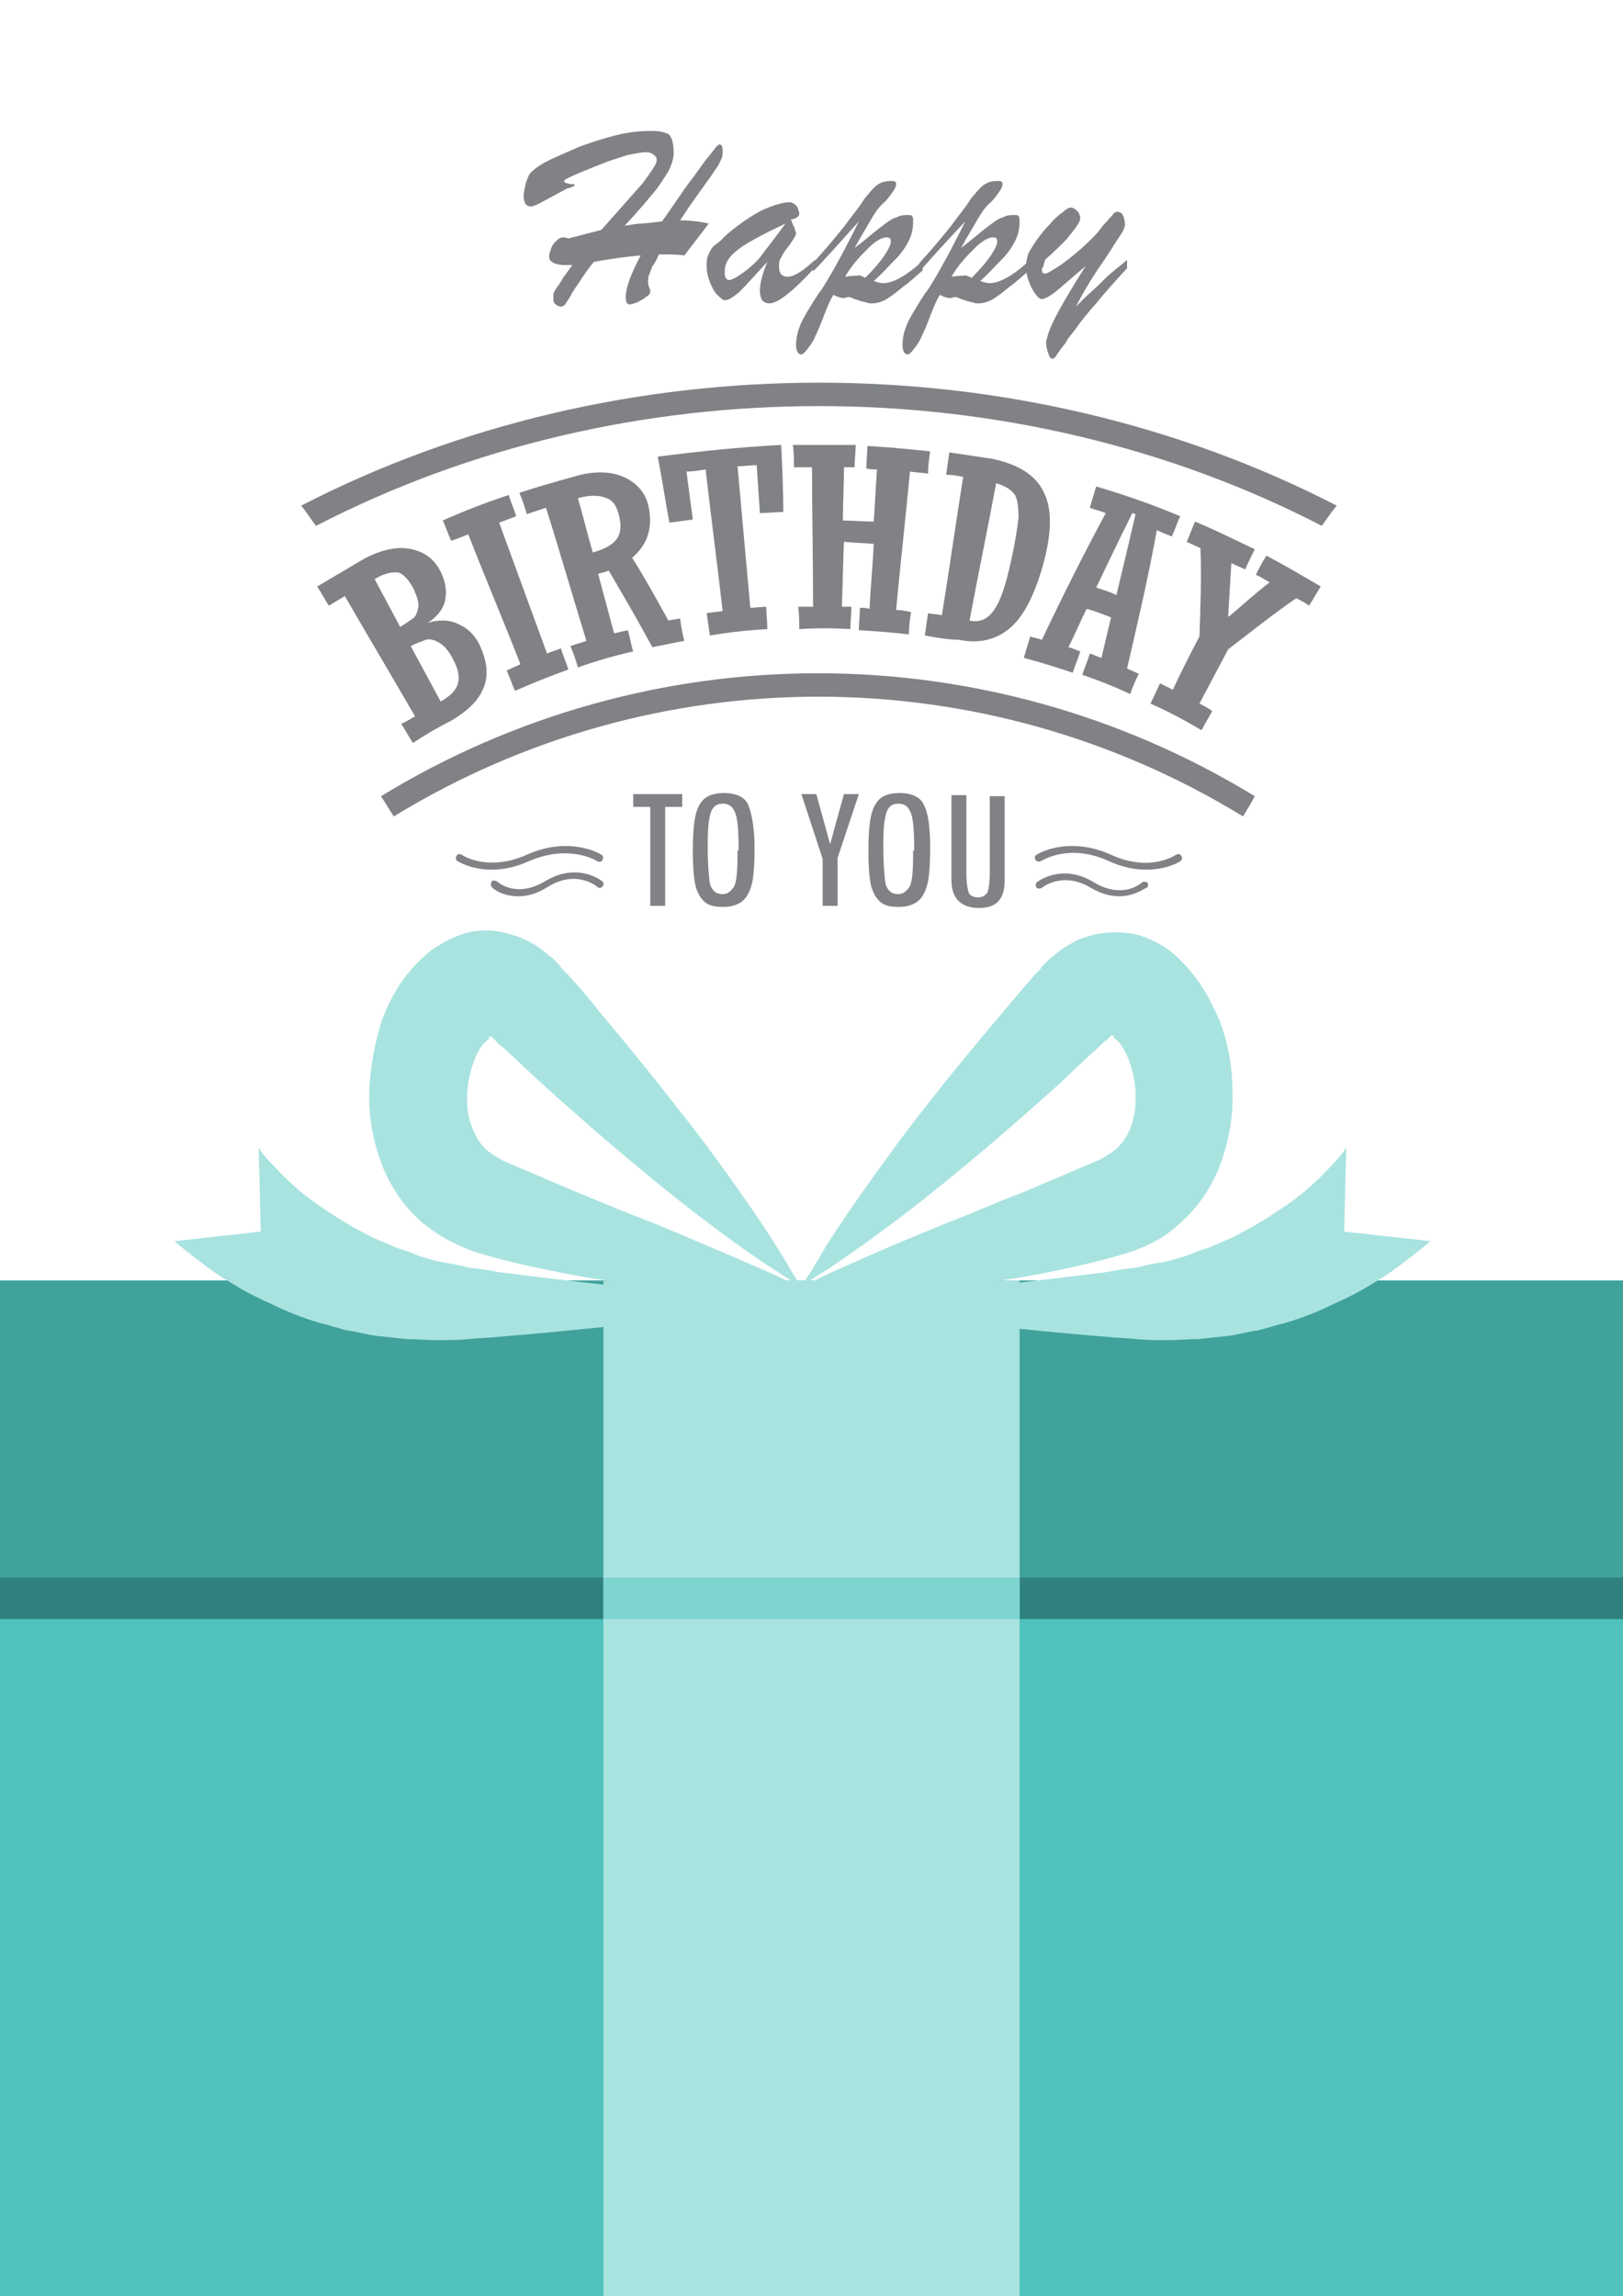 <?xml version="1.0" encoding="utf-8"?>
<!-- Generator: Adobe Illustrator 23.0.0, SVG Export Plug-In . SVG Version: 6.00 Build 0)  -->
<svg version="1.1" id="图层_1" xmlns="http://www.w3.org/2000/svg" xmlns:xlink="http://www.w3.org/1999/xlink" x="0px" y="0px"
	 viewBox="0 0 152.5 215.7" style="enable-background:new 0 0 152.5 215.7;" xml:space="preserve">
<style type="text/css">
	.st0{clip-path:url(#SVGID_2_);}
	.st1{clip-path:url(#SVGID_4_);fill:#FFFFFF;}
	.st2{fill:#2E817D;}
	.st3{fill:#4EC2BB;}
	.st4{fill:#3FB2AB;}
	.st5{fill:#41A29C;}
	.st6{fill:#A9E3E0;}
	.st7{fill:#7ED5D0;}
	.st8{fill:#808285;}
</style>
<g>
	<g id="A4_Front_1_">
		<defs>
			<rect id="SVGID_1_" x="-0.3" y="0.5" width="153" height="216.4"/>
		</defs>
		<clipPath id="SVGID_2_">
			<use xlink:href="#SVGID_1_"  style="overflow:visible;"/>
		</clipPath>
		<g id="A4_x2B_Bleed_2_" class="st0">
			<defs>
				<rect id="SVGID_3_" x="-2.5" y="-1.7" width="157.4" height="220.8"/>
			</defs>
			<clipPath id="SVGID_4_">
				<use xlink:href="#SVGID_3_"  style="overflow:visible;"/>
			</clipPath>
			<rect x="-2.5" y="-1.7" class="st1" width="157.4" height="220.8"/>
		</g>
	</g>
	<g>
		<rect x="90.4" y="148.2" class="st2" width="62.3" height="3.9"/>
		<g>
			<rect x="-0.3" y="120.3" class="st3" width="153" height="96.6"/>
			<rect x="-0.3" y="120.3" class="st4" width="153" height="28"/>
			<rect x="-0.3" y="120.3" class="st5" width="153" height="28"/>
			<rect x="-0.3" y="148.2" class="st2" width="62.3" height="3.9"/>
			<rect x="90.4" y="148.2" class="st2" width="62.3" height="3.9"/>
			<g>
				<rect x="56.7" y="120.3" class="st6" width="39.1" height="96.6"/>
				<rect x="56.7" y="148.2" class="st7" width="39.1" height="3.9"/>
			</g>
		</g>
		<g>
			<g>
				<path class="st6" d="M75.3,120.9c0,0-0.3-0.2-1-0.6c-0.6-0.4-1.5-1-2.6-1.7c-2.2-1.5-5.4-3.8-9-6.7c-3.6-2.9-7.7-6.4-12-10.3
					c-1.1-1-2.1-2-3.2-3L47,98.2L46.8,98l-0.1,0l0,0c0,0,0.3,0.3,0.2,0.2L46.8,98l-0.4-0.4l-0.2-0.2c-0.1-0.1,0,0-0.1,0
					c0,0.1-0.2-0.1-0.2,0c0,0.1,0.1,0,0.1,0.1c0,0.1-0.1,0.1-0.3,0.3c-0.4,0.3-0.9,1.1-1.2,2c-0.7,1.9-0.8,4.1-0.3,5.7
					c0.3,0.8,0.6,1.5,1.1,2.1c0.5,0.6,1.3,1.1,2.1,1.5c2.6,1.1,4.9,2.1,7.3,3.1c2.4,1,4.6,1.9,6.7,2.7c4.1,1.7,7.6,3.2,10.1,4.3
					c1.2,0.5,2.2,1,2.8,1.3C74.9,120.8,75.3,120.9,75.3,120.9z M75.3,120.9c0,0-0.4,0.1-1.1,0.1c-0.7,0-1.8,0.1-3.1,0.2
					c-2.6,0.1-6.4,0-10.9-0.5c-2.3-0.2-4.7-0.6-7.3-1.1c-2.5-0.5-5.4-1.1-8-1.9c-1.8-0.6-3.6-1.5-5.3-2.9c-1.6-1.4-3-3.4-3.8-5.6
					c-0.8-2.2-1.2-4.5-1.1-6.8c0.1-2.2,0.5-4.4,1.2-6.6c0.8-2.1,1.9-4.1,3.9-5.9c0.9-0.9,2.2-1.6,3.5-2.1c1.4-0.5,3-0.5,4.4-0.1
					c0.3,0.1,0.7,0.2,1,0.3c0.3,0.1,0.6,0.3,0.9,0.4c0.6,0.3,1.2,0.7,1.8,1.2c0.1,0.1,0.3,0.3,0.4,0.3l0.2,0.2l0.4,0.4l0.1,0.1
					l0.2,0.2l0,0l0,0.1l0.2,0.2l0.4,0.4c1,1.1,2,2.2,2.9,3.4c3.8,4.5,7.2,8.8,10.1,12.6c2.8,3.8,5.1,7.1,6.6,9.5
					c0.8,1.2,1.3,2.2,1.7,2.8C75.1,120.6,75.3,120.9,75.3,120.9z"/>
				<path class="st6" d="M75.3,120.9c0,0,0.2-0.4,0.6-1c0.4-0.6,1-1.6,1.7-2.8c1.5-2.4,3.8-5.7,6.6-9.5c2.8-3.8,6.3-8.1,10.1-12.6
					c0.9-1.1,1.9-2.2,2.9-3.4l0.4-0.4l0.2-0.2l0-0.1l0,0l0.2-0.2l0.1-0.1l0.4-0.4l0.2-0.2c0.1-0.1,0.3-0.2,0.4-0.3
					c0.6-0.5,1.2-0.9,1.8-1.2c0.3-0.2,0.6-0.3,0.9-0.4c0.3-0.1,0.7-0.2,1-0.3c1.4-0.3,3-0.3,4.4,0.1c1.4,0.5,2.6,1.2,3.5,2.1
					c1.9,1.8,3,3.8,3.9,5.9c0.8,2.1,1.2,4.3,1.2,6.6c0.1,2.2-0.3,4.6-1.1,6.8c-0.8,2.2-2.2,4.2-3.8,5.6c-1.6,1.5-3.5,2.4-5.3,2.9
					c-2.6,0.8-5.5,1.4-8,1.9c-2.6,0.5-5,0.8-7.3,1.1c-4.5,0.5-8.3,0.6-10.9,0.5c-1.3,0-2.4-0.1-3.1-0.2
					C75.7,121,75.3,120.9,75.3,120.9z M75.3,120.9c0,0,0.3-0.2,1-0.5c0.7-0.3,1.6-0.8,2.8-1.3c2.4-1.1,5.9-2.6,10.1-4.3
					c2.1-0.8,4.3-1.8,6.7-2.7c2.4-1,4.7-2,7.3-3.1c0.8-0.4,1.6-0.9,2.1-1.5c0.5-0.6,0.9-1.3,1.1-2.1c0.5-1.6,0.4-3.9-0.3-5.7
					c-0.3-0.9-0.8-1.7-1.2-2c-0.2-0.2-0.3-0.2-0.3-0.3c0,0,0.1,0,0.1-0.1c0-0.1-0.2,0.1-0.2,0c0,0,0-0.1-0.1,0l-0.2,0.2l-0.4,0.4
					l-0.1,0.1c-0.2,0.2,0.2-0.2,0.2-0.2l0,0l-0.1,0l-0.2,0.2l-0.4,0.4c-1.1,1-2.2,2-3.2,3c-4.3,3.9-8.4,7.4-12,10.3
					c-3.6,2.9-6.8,5.2-9,6.7c-1.1,0.8-2,1.3-2.6,1.7C75.6,120.7,75.3,120.9,75.3,120.9z"/>
			</g>
			<path class="st6" d="M24.3,107.8c0,0,0,0,0.1,0.1c0,0.1,0,0.1,0.1,0.2c0.2,0.3,0.5,0.7,1,1.2c0.5,0.5,1,1.1,1.8,1.8
				c0.7,0.7,1.6,1.4,2.6,2.1c1,0.7,2.1,1.4,3.3,2.1c0.6,0.3,1.3,0.7,1.9,1c0.7,0.3,1.4,0.6,2.1,0.9c0.7,0.2,1.5,0.5,2.2,0.8
				c0.8,0.2,1.5,0.5,2.3,0.6c0.8,0.1,1.6,0.3,2.4,0.5c0.9,0.1,1.8,0.2,2.7,0.4c7.1,0.9,14.3,1.7,19.6,2.2c5.4,0.5,9,0.8,9,0.8
				s-3.6,0.5-8.9,1.1c-5.4,0.6-12.5,1.4-19.8,2c-0.9,0.1-1.8,0.1-2.7,0.2c-0.9,0.1-1.9,0.1-2.9,0.1c-1,0-1.9-0.1-2.9-0.1
				c-0.9-0.1-1.9-0.2-2.8-0.3c-0.9-0.1-1.8-0.4-2.7-0.5c-0.9-0.2-1.7-0.5-2.6-0.7c-1.7-0.5-3.2-1.1-4.6-1.8c-1.4-0.6-2.7-1.3-3.8-2
				c-1.1-0.6-2-1.3-2.8-1.9c-0.8-0.6-1.4-1.1-1.8-1.4c-0.5-0.4-0.7-0.6-0.7-0.6l8.1-0.9L24.3,107.8z"/>
			<path class="st6" d="M126.5,107.8c0,0,0,0-0.1,0.1c0,0.1,0,0.1-0.1,0.2c-0.2,0.3-0.5,0.7-1,1.2c-0.5,0.5-1,1.1-1.8,1.8
				c-0.7,0.7-1.6,1.4-2.6,2.1c-1,0.7-2.1,1.4-3.3,2.1c-0.6,0.3-1.3,0.7-1.9,1c-0.7,0.3-1.4,0.6-2.1,0.9c-0.7,0.2-1.5,0.5-2.2,0.8
				c-0.8,0.2-1.5,0.5-2.3,0.6c-0.8,0.1-1.6,0.3-2.4,0.5c-0.9,0.1-1.8,0.2-2.7,0.4c-7.1,0.9-14.3,1.7-19.6,2.2c-5.4,0.5-9,0.8-9,0.8
				s3.6,0.5,8.9,1.1c5.4,0.6,12.5,1.4,19.8,2c0.9,0.1,1.8,0.1,2.7,0.2c0.9,0.1,1.9,0.1,2.9,0.1c1,0,1.9-0.1,2.9-0.1
				c0.9-0.1,1.9-0.2,2.8-0.3c0.9-0.1,1.8-0.4,2.7-0.5c0.9-0.2,1.7-0.5,2.6-0.7c1.7-0.5,3.2-1.1,4.6-1.8c1.4-0.6,2.7-1.3,3.8-2
				c1.1-0.6,2-1.3,2.8-1.9c0.8-0.6,1.4-1.1,1.8-1.4c0.5-0.4,0.7-0.6,0.7-0.6l-8.1-0.9L126.5,107.8z"/>
		</g>
		<g>
			<g>
				<g>
					<path class="st8" d="M39,67.3c-2.2-3.8-4.4-7.5-6.6-11.3c-0.5,0.3-1,0.6-1.5,0.9c-0.4-0.6-0.7-1.2-1.1-1.8
						c1.5-0.9,2.9-1.7,4.4-2.6c1.7-0.9,3.2-1.2,4.5-0.9c1.3,0.3,2.2,1,2.8,2.3c0.4,0.9,0.5,1.8,0.3,2.6c-0.2,0.8-0.8,1.5-1.6,2
						c0,0,0,0,0,0c1.1-0.3,2.1-0.3,3,0.2c0.9,0.4,1.6,1.2,2,2.2c0.6,1.4,0.7,2.7,0.2,3.8c-0.5,1.2-1.5,2.1-3,3
						c-1.2,0.6-2.4,1.3-3.6,2.1c-0.4-0.6-0.7-1.2-1.1-1.8C38.2,67.8,38.6,67.5,39,67.3z M35.2,54.4c0.8,1.5,1.6,3,2.4,4.5
						c0.5-0.3,0.9-0.6,1.2-0.8c0.3-0.2,0.4-0.6,0.5-1c0.1-0.4-0.1-1-0.4-1.7c-0.4-0.8-0.9-1.4-1.4-1.6C37,53.7,36.2,53.8,35.2,54.4z
						 M38.6,60.7c0.9,1.7,1.9,3.5,2.8,5.2c0.9-0.5,1.4-1,1.6-1.6c0.2-0.6,0.1-1.4-0.4-2.3c-0.4-0.8-0.8-1.3-1.3-1.6
						c-0.5-0.3-0.9-0.4-1.3-0.3C39.6,60.3,39.1,60.4,38.6,60.7z"/>
				</g>
				<g>
					<path class="st8" d="M48.4,64.9c-0.3-0.6-0.5-1.3-0.8-1.9c0.4-0.2,0.9-0.4,1.3-0.6c-1.6-4.1-3.3-8.1-4.9-12.2
						c-0.5,0.2-1,0.4-1.6,0.6c-0.3-0.6-0.5-1.3-0.8-1.9c2-0.9,4.1-1.7,6.2-2.4c0.2,0.7,0.5,1.3,0.7,2c-0.5,0.2-1.1,0.4-1.6,0.6
						c1.5,4.1,3,8.2,4.5,12.3c0.4-0.2,0.9-0.3,1.3-0.5c0.2,0.7,0.5,1.3,0.7,2C51.7,63.5,50,64.2,48.4,64.9z"/>
				</g>
				<g>
					<path class="st8" d="M56.2,53.9c0.5,1.9,1,3.7,1.5,5.6c0.4-0.1,0.9-0.2,1.3-0.3c0.2,0.7,0.3,1.4,0.5,2
						c-1.8,0.4-3.5,0.9-5.2,1.5c-0.2-0.7-0.4-1.3-0.7-2c0.5-0.2,1-0.3,1.5-0.5c-1.3-4.2-2.5-8.4-3.8-12.5c-0.6,0.2-1.2,0.4-1.8,0.6
						c-0.2-0.7-0.4-1.3-0.7-2c1.8-0.6,3.6-1.1,5.4-1.6c1.8-0.5,3.4-0.4,4.6,0.2c1.2,0.6,2,1.6,2.2,3c0.3,1.8-0.2,3.3-1.6,4.5
						c1.2,1.9,2.3,3.9,3.4,5.9c0.4-0.1,0.7-0.1,1.1-0.2c0.1,0.7,0.2,1.4,0.4,2.1c-1,0.2-2,0.4-3,0.6c-1.3-2.4-2.7-4.8-4.1-7.2
						C57,53.7,56.6,53.8,56.2,53.9z M54.3,46.8c0.5,1.7,0.9,3.4,1.4,5.1c1.1-0.3,1.8-0.7,2.2-1.2c0.4-0.5,0.5-1.2,0.3-2.1
						c-0.2-1-0.6-1.6-1.2-1.8C56.3,46.5,55.4,46.5,54.3,46.8z"/>
				</g>
				<g>
					<path class="st8" d="M73.4,41.8c0.1,2.1,0.2,4.2,0.2,6.3c-0.7,0-1.5,0.1-2.2,0.1c-0.1-1.5-0.2-3-0.3-4.5
						c-0.6,0-1.2,0.1-1.8,0.1c0.4,4.4,0.8,8.9,1.2,13.3c0.5,0,1-0.1,1.5-0.1c0,0.7,0.1,1.4,0.1,2.1c-1.8,0.1-3.6,0.3-5.4,0.6
						c-0.1-0.7-0.2-1.4-0.3-2.1c0.5-0.1,1-0.1,1.5-0.2c-0.5-4.4-1.1-8.9-1.6-13.3c-0.6,0.1-1.2,0.2-1.8,0.2c0.2,1.5,0.4,3,0.6,4.5
						c-0.7,0.1-1.4,0.2-2.2,0.3c-0.4-2.1-0.7-4.2-1.1-6.2C65.7,42.4,69.5,42,73.4,41.8z"/>
				</g>
				<g>
					<path class="st8" d="M79.3,50.9c-0.1,2-0.1,4-0.2,6.1c0.3,0,0.6,0,0.9,0c0,0.7-0.1,1.4-0.1,2.1c-1.6-0.1-3.2-0.1-4.8,0
						c0-0.7,0-1.4-0.1-2.1c0.5,0,0.9,0,1.4,0c0-4.4-0.1-8.7-0.1-13.1c-0.6,0-1.1,0-1.7,0c0-0.7,0-1.4-0.1-2.1c2,0,3.9,0,5.9,0
						c0,0.7-0.1,1.4-0.1,2.1c-0.3,0-0.7,0-1,0c0,1.7-0.1,3.3-0.1,5c1,0,1.9,0.1,2.9,0.1c0.1-1.6,0.2-3.3,0.3-4.9c-0.3,0-0.7,0-1-0.1
						c0-0.7,0.1-1.4,0.1-2.1c2,0.1,3.9,0.3,5.9,0.5c-0.1,0.7-0.2,1.4-0.2,2.1c-0.5-0.1-1.1-0.1-1.7-0.2c-0.4,4.3-0.9,8.7-1.3,13
						c0.5,0,0.9,0.1,1.4,0.2c-0.1,0.7-0.2,1.4-0.2,2.1c-1.6-0.2-3.2-0.3-4.7-0.4c0-0.7,0.1-1.4,0.1-2.1c0.3,0,0.6,0,0.9,0.1
						c0.1-2,0.3-4,0.4-6.1C81.1,51,80.2,51,79.3,50.9z"/>
				</g>
				<g>
					<path class="st8" d="M86.9,59.7c0.1-0.7,0.2-1.4,0.3-2.1c0.4,0.1,0.9,0.1,1.3,0.2c0.7-4.3,1.3-8.6,2-13c-0.5-0.1-1-0.2-1.6-0.2
						c0.1-0.7,0.2-1.4,0.3-2.1c1.3,0.2,2.7,0.4,4,0.6c2.5,0.5,4.2,1.6,4.9,3.2c0.8,1.6,0.7,3.9-0.1,6.8c-0.8,2.8-1.8,4.8-3.1,5.9
						c-1.3,1.1-2.9,1.5-4.8,1.1C89.1,60.1,88,59.9,86.9,59.7z M93.6,45.4c-0.8,4.3-1.7,8.6-2.5,12.9c0.9,0.2,1.7-0.1,2.3-1
						c0.6-0.8,1.1-2.3,1.6-4.6c0.4-1.8,0.6-3.1,0.7-4.1c0-1-0.1-1.8-0.4-2.2C94.9,45.9,94.3,45.6,93.6,45.4z"/>
				</g>
				<g>
					<path class="st8" d="M102.1,57.2c-0.6,1.2-1.1,2.4-1.7,3.6c0.4,0.1,0.8,0.3,1.1,0.4c-0.2,0.7-0.5,1.3-0.7,2
						c-1.5-0.5-3.1-1-4.6-1.4c0.2-0.7,0.4-1.3,0.6-2c0.4,0.1,0.7,0.2,1.1,0.3c1.9-4,3.9-8,6-11.9c-0.5-0.2-1-0.3-1.5-0.5
						c0.2-0.7,0.4-1.3,0.6-2c2.7,0.8,5.3,1.7,7.9,2.8c-0.3,0.6-0.5,1.3-0.8,1.9c-0.5-0.2-1-0.4-1.4-0.6c-0.8,4.4-1.8,8.7-2.8,13
						c0.4,0.2,0.7,0.3,1.1,0.5c-0.3,0.6-0.6,1.3-0.8,1.9c-1.5-0.7-3-1.3-4.5-1.8c0.2-0.7,0.5-1.3,0.7-2c0.4,0.1,0.7,0.3,1.1,0.4
						c0.3-1.3,0.6-2.6,0.9-3.8C103.6,57.7,102.9,57.4,102.1,57.2z M103,55.2c0.6,0.2,1.3,0.4,1.9,0.7c0.6-2.5,1.2-5,1.8-7.6
						c-0.1,0-0.2-0.1-0.3-0.1C105.2,50.6,104.1,52.9,103,55.2z"/>
				</g>
				<g>
					<path class="st8" d="M108.1,66.1c0.3-0.6,0.6-1.3,0.9-1.9c0.4,0.2,0.8,0.4,1.2,0.6c0.8-1.7,1.6-3.3,2.5-5
						c0.1-2.7,0.2-5.5,0.1-8.3c-0.4-0.2-0.9-0.4-1.3-0.6c0.3-0.6,0.5-1.3,0.8-1.9c1.9,0.8,3.7,1.7,5.6,2.6c-0.3,0.6-0.6,1.2-0.9,1.9
						c-0.4-0.2-0.9-0.4-1.3-0.6c-0.1,1.7-0.2,3.4-0.3,5c0,0,0,0,0.1,0c1.3-1.1,2.5-2.2,3.8-3.2c-0.4-0.2-0.8-0.5-1.3-0.7
						c0.3-0.6,0.6-1.2,1-1.8c1.7,0.9,3.4,1.9,5.1,2.9c-0.4,0.6-0.7,1.2-1.1,1.8c-0.4-0.3-0.8-0.5-1.2-0.7c-2.2,1.5-4.3,3.2-6.4,4.8
						c-0.9,1.7-1.8,3.4-2.7,5.1c0.4,0.2,0.8,0.4,1.2,0.7c-0.3,0.6-0.7,1.2-1,1.8C111.2,67.6,109.7,66.8,108.1,66.1z"/>
				</g>
			</g>
			<g>
				<g>
					<path class="st8" d="M64.1,75.8h-1.6v9.3h-1.4v-9.3h-1.6v-1.2h4.6V75.8z"/>
				</g>
				<g>
					<path class="st8" d="M65.1,79.9c0-2.3,0.2-3.7,0.7-4.4c0.4-0.7,1.2-1,2.2-1c1.2,0,2,0.4,2.3,1.1s0.6,2.1,0.6,4
						c0,1.7-0.1,3-0.3,3.6c-0.2,0.7-0.5,1.2-0.9,1.5c-0.4,0.3-1,0.5-1.7,0.5c-0.8,0-1.3-0.1-1.7-0.4c-0.4-0.3-0.7-0.8-0.9-1.4
						C65.2,82.7,65.1,81.5,65.1,79.9z M69.4,79.9c0-2-0.1-3.2-0.4-3.7c-0.2-0.5-0.6-0.7-1.1-0.7c-0.6,0-0.9,0.3-1.1,0.8
						c-0.2,0.6-0.3,1.5-0.3,2.8v0.6c0,1.5,0.1,2.6,0.2,3.3c0.2,0.7,0.6,1,1.2,1c0.4,0,0.7-0.2,1-0.6c0.3-0.4,0.4-1.4,0.4-3.2V79.9z"
						/>
				</g>
				<g>
					<path class="st8" d="M80.7,74.6l-2,6v4.5h-1.4v-4.4l-2-6.1h1.4l1.3,4.7l0,0l1.3-4.7H80.7z"/>
				</g>
				<g>
					<path class="st8" d="M81.6,79.9c0-2.3,0.2-3.7,0.7-4.4c0.4-0.7,1.2-1,2.2-1c1.2,0,2,0.4,2.3,1.1c0.4,0.7,0.6,2.1,0.6,4
						c0,1.7-0.1,3-0.3,3.6c-0.2,0.7-0.5,1.2-0.9,1.5c-0.4,0.3-1,0.5-1.7,0.5c-0.8,0-1.3-0.1-1.7-0.4c-0.4-0.3-0.7-0.8-0.9-1.4
						S81.6,81.5,81.6,79.9z M85.9,79.9c0-2-0.1-3.2-0.4-3.7c-0.2-0.5-0.6-0.7-1.1-0.7c-0.6,0-0.9,0.3-1.1,0.8
						c-0.2,0.6-0.3,1.5-0.3,2.8v0.6c0,1.5,0.1,2.6,0.2,3.3c0.2,0.7,0.6,1,1.2,1c0.4,0,0.7-0.2,1-0.6c0.3-0.4,0.4-1.4,0.4-3.2V79.9z"
						/>
				</g>
				<g>
					<path class="st8" d="M94.4,82.7c0,1.8-0.8,2.6-2.4,2.6c-1.7,0-2.6-0.9-2.6-2.6v-8h1.4v7.4c0,0.8,0.1,1.3,0.2,1.7
						c0.1,0.3,0.4,0.5,0.9,0.5c0.5,0,0.7-0.2,0.9-0.5c0.1-0.3,0.2-0.9,0.2-1.7v-7.3h1.4V82.7z"/>
				</g>
			</g>
			<g>
				<path class="st8" d="M53.3,17.7l-2.6,1.4c-0.4,0.2-0.7,0.3-0.8,0.3c-0.2,0-0.4-0.1-0.5-0.2c-0.1-0.2-0.2-0.4-0.2-0.7
					c0-0.4,0.1-0.8,0.2-1.3c0.2-0.5,0.3-0.9,0.6-1.1c0.2-0.2,0.7-0.6,1.5-1c0.8-0.4,1.8-0.8,2.9-1.3c1.1-0.4,2.3-0.8,3.5-1.1
					c1.2-0.3,2.3-0.4,3.3-0.4c0.7,0,1.2,0.1,1.6,0.3c0.3,0.2,0.5,0.8,0.5,1.8c0,0.5-0.2,1.1-0.5,1.7c-0.4,0.6-0.8,1.3-1.3,1.9
					c-0.5,0.6-1.4,1.7-2.8,3.2c0.7-0.1,1.2-0.2,1.6-0.2c0.3,0,1-0.1,1.9-0.2c1.1-1.5,1.9-2.8,2.6-3.7c0.7-0.9,1.2-1.7,1.7-2.3
					c0.5-0.6,0.7-0.9,0.8-1c0.2-0.2,0.3-0.3,0.4-0.2c0.1,0,0.2,0.2,0.2,0.5c0,0.3,0,0.6-0.1,0.8c-0.1,0.2-0.2,0.4-0.3,0.6
					s-0.2,0.3-0.2,0.3c-0.2,0.3-0.5,0.8-0.9,1.3c-0.4,0.6-0.8,1.1-1.2,1.7c-0.4,0.5-0.8,1.2-1.3,1.9c0.9,0,1.8,0.1,2.7,0.3L64.3,24
					c-0.6-0.1-1.4-0.1-2.4-0.1c-0.2,0.5-0.4,0.9-0.6,1.1c-0.1,0.3-0.2,0.5-0.3,0.8c-0.1,0.2-0.1,0.5-0.1,0.7c0,0.1,0,0.3,0.1,0.5
					c0.1,0.2,0.1,0.3,0.1,0.4c0,0.2-0.1,0.3-0.4,0.5c-0.2,0.2-0.5,0.3-0.8,0.5c-0.3,0.1-0.6,0.2-0.7,0.2c-0.3,0-0.4-0.2-0.4-0.7
					c0-0.9,0.5-2.2,1.4-3.9c-1.3,0.1-2.7,0.3-4.4,0.6c-0.5,0.6-0.9,1.2-1.3,1.8c-0.4,0.6-0.7,1-0.9,1.4c-0.2,0.4-0.4,0.6-0.5,0.8
					c-0.1,0.1-0.2,0.2-0.4,0.2c-0.2,0-0.4-0.1-0.6-0.3C52,28.3,52,28.3,52,28.2c0-0.1,0-0.2,0-0.3c0-0.1,0-0.2,0-0.3
					c0-0.1,0.1-0.2,0.2-0.4c0.1-0.2,0.4-0.5,0.7-1.1c0.4-0.5,0.7-1,0.9-1.2c-0.2,0-0.5,0-0.8,0c-0.4,0-0.8-0.1-1-0.2
					c-0.3-0.2-0.4-0.3-0.4-0.6c0-0.3,0.1-0.5,0.2-0.8s0.3-0.5,0.5-0.7c0.2-0.2,0.4-0.3,0.6-0.3c0.1,0,0.3,0,0.5,0.1l3.1-0.8
					c1.7-1.9,3-3.4,3.9-4.4c0.8-1.1,1.3-1.8,1.3-2.1c0-0.2,0-0.3-0.1-0.4c-0.1-0.1-0.2-0.2-0.4-0.3c-0.2-0.1-0.4-0.1-0.6-0.1
					c-0.3,0-0.7,0.1-1.3,0.2c-0.6,0.1-1.3,0.4-2,0.6c-0.8,0.3-1.8,0.7-3,1.2c-0.9,0.4-1.3,0.6-1.3,0.7c0,0.1,0.1,0.2,0.2,0.2
					c0.1,0,0.3,0.1,0.5,0.1c0.2,0,0.3,0,0.3,0.1c0,0,0,0.1-0.1,0.1C53.6,17.6,53.5,17.7,53.3,17.7z"/>
				<path class="st8" d="M68,22.3c1.2-1.1,2.4-1.9,3.5-2.5c1.1-0.5,2-0.8,2.7-0.8c0.2,0,0.3,0.1,0.5,0.2c0.1,0.1,0.3,0.3,0.3,0.5
					c0.1,0.2,0.1,0.3,0.1,0.4c0,0.1-0.1,0.3-0.2,0.3c-0.1,0.1-0.3,0.2-0.6,0.2c0.1,0.1,0.1,0.3,0.2,0.5c0.1,0.2,0.2,0.4,0.2,0.5
					c0,0.1,0.1,0.2,0.1,0.3c0,0.2-0.2,0.5-0.6,1.1c-0.4,0.5-0.7,0.9-0.8,1.2c-0.2,0.2-0.2,0.6-0.2,0.9c0,0.6,0.3,0.9,0.8,0.9
					c0.6,0,1.4-0.5,2.6-1.6v0.7c-2,2.2-3.5,3.4-4.3,3.4c-0.3,0-0.5-0.1-0.7-0.3c-0.1-0.2-0.2-0.5-0.2-0.9c0-0.6,0.2-1.5,0.7-2.7
					c-1.2,1.3-2,2.2-2.6,2.8c-0.6,0.5-1,0.8-1.4,0.8c-0.2,0-0.4-0.2-0.7-0.5c-0.3-0.3-0.5-0.7-0.7-1.2c-0.2-0.5-0.3-1-0.3-1.5
					c0-0.4,0-0.7,0.1-0.9c0.1-0.3,0.2-0.5,0.4-0.8S67.6,22.8,68,22.3z M73.8,21c-2.1,1-3.6,1.8-4.4,2.4c-0.9,0.7-1.3,1.3-1.3,2.1
					c0,0.3,0,0.5,0.1,0.6c0.1,0.2,0.2,0.2,0.4,0.2c0.1,0,0.2-0.1,0.5-0.2c0.8-0.5,1.6-1.1,2.3-1.9C71.9,23.5,72.8,22.4,73.8,21z"/>
				<path class="st8" d="M76.4,25.5v-0.8c1.1-1.2,2.1-2.4,2.9-3.4c0.8-1.1,1.5-1.9,1.9-2.6c0.5-0.6,0.9-1.1,1.2-1.3
					c0.4-0.3,0.8-0.4,1.4-0.4c0.3,0,0.4,0.1,0.4,0.3c0,0.2-0.1,0.4-0.3,0.7c-0.2,0.3-0.5,0.7-0.8,1c-0.5,0.4-0.9,1-1.3,1.7
					c-0.4,0.7-0.9,1.5-1.5,2.6c0.4-0.3,0.9-0.7,1.5-1.2c0.6-0.5,1-0.8,1.4-1.1c0.4-0.3,0.7-0.5,1.1-0.6c0.3-0.2,0.7-0.2,1-0.2
					c0.2,0,0.4,0,0.4,0.1c0.1,0.1,0.1,0.2,0.1,0.5c0,0.6-0.1,1.2-0.4,1.8c-0.3,0.6-0.7,1.2-1.3,1.8c-0.6,0.6-1.2,1.3-2,2
					c0.3,0.1,0.6,0.2,0.9,0.2c0.9,0,2.2-0.7,3.7-2.1v0.9c-0.6,0.5-1.2,1.1-1.8,1.5c-0.6,0.5-1.1,0.9-1.6,1.2c-0.5,0.3-1,0.4-1.4,0.4
					c-0.2,0-0.3,0-0.5-0.1c-0.2,0-0.3-0.1-0.5-0.1c-0.2-0.1-0.3-0.1-0.6-0.2c-0.2-0.1-0.4-0.2-0.6-0.2c-0.3,0.1-0.4,0.1-0.4,0.1
					c-0.3,0-0.6-0.1-1-0.3c-0.3,0.5-0.6,1.2-0.9,2c-0.3,0.8-0.6,1.5-0.8,1.9c-0.2,0.5-0.5,0.9-0.9,1.4c-0.2,0.2-0.3,0.3-0.4,0.3
					c-0.3,0-0.5-0.3-0.5-0.9c0-0.5,0.1-1.1,0.3-1.6c0.2-0.6,0.5-1.1,0.8-1.6c0.3-0.5,0.6-1,1-1.6c0.4-0.5,0.6-0.9,0.8-1.2
					c1.3-2.2,2.2-4,3-5.6C78.8,22.9,77.4,24.5,76.4,25.5z M81.3,26.1c0.8-0.8,1.4-1.5,1.8-2.1c0.4-0.6,0.6-1,0.6-1.3
					c0-0.3-0.1-0.4-0.4-0.4c-0.4,0-1,0.3-1.7,1c-0.7,0.7-1.5,1.5-2.2,2.7c0.6-0.1,1-0.1,1.2-0.1C80.7,25.8,80.9,25.9,81.3,26.1z"/>
				<path class="st8" d="M86.4,25.5v-0.8c1.1-1.2,2.1-2.4,2.9-3.4c0.8-1.1,1.5-1.9,1.9-2.6c0.5-0.6,0.9-1.1,1.2-1.3
					c0.4-0.3,0.8-0.4,1.4-0.4c0.3,0,0.4,0.1,0.4,0.3c0,0.2-0.1,0.4-0.3,0.7c-0.2,0.3-0.5,0.7-0.8,1c-0.5,0.4-0.9,1-1.3,1.7
					c-0.4,0.7-0.9,1.5-1.5,2.6c0.4-0.3,0.9-0.7,1.5-1.2c0.6-0.5,1-0.8,1.4-1.1c0.4-0.3,0.7-0.5,1.1-0.6c0.3-0.2,0.7-0.2,1-0.2
					c0.2,0,0.4,0,0.4,0.1c0.1,0.1,0.1,0.2,0.1,0.5c0,0.6-0.1,1.2-0.4,1.8c-0.3,0.6-0.7,1.2-1.3,1.8c-0.6,0.6-1.2,1.3-2,2
					c0.3,0.1,0.6,0.2,0.9,0.2c0.9,0,2.2-0.7,3.7-2.1v0.9c-0.6,0.5-1.2,1.1-1.8,1.5c-0.6,0.5-1.1,0.9-1.6,1.2c-0.5,0.3-1,0.4-1.4,0.4
					c-0.2,0-0.3,0-0.5-0.1c-0.2,0-0.3-0.1-0.5-0.1c-0.2-0.1-0.3-0.1-0.6-0.2c-0.2-0.1-0.4-0.2-0.6-0.2c-0.3,0.1-0.4,0.1-0.4,0.1
					c-0.3,0-0.6-0.1-1-0.3c-0.3,0.5-0.6,1.2-0.9,2c-0.3,0.8-0.6,1.5-0.8,1.9c-0.2,0.5-0.5,0.9-0.9,1.4c-0.2,0.2-0.3,0.3-0.4,0.3
					c-0.3,0-0.5-0.3-0.5-0.9c0-0.5,0.1-1.1,0.3-1.6c0.2-0.6,0.5-1.1,0.8-1.6c0.3-0.5,0.6-1,1-1.6c0.4-0.5,0.6-0.9,0.8-1.2
					c1.3-2.2,2.2-4,3-5.6C88.7,22.9,87.3,24.5,86.4,25.5z M91.3,26.1c0.8-0.8,1.4-1.5,1.8-2.1c0.4-0.6,0.6-1,0.6-1.3
					c0-0.3-0.1-0.4-0.4-0.4c-0.4,0-1,0.3-1.7,1c-0.7,0.7-1.5,1.5-2.2,2.7c0.6-0.1,1-0.1,1.2-0.1C90.6,25.8,90.9,25.9,91.3,26.1z"/>
				<path class="st8" d="M102,25l-2.1,1.8c-1,0.9-1.7,1.3-2,1.3c-0.3,0-0.6-0.4-1-1.1c-0.3-0.7-0.5-1.3-0.5-1.9
					c0-0.5,0.1-0.8,0.2-1.2c0.1-0.3,0.4-0.7,0.7-1.2c0.5-0.7,1-1.3,1.4-1.7c0.4-0.5,0.8-0.8,1.2-1.1c0.3-0.3,0.6-0.4,0.7-0.4
					c0.2,0,0.4,0.1,0.6,0.3c0.2,0.2,0.3,0.5,0.3,0.7c0,0.2-0.1,0.4-0.3,0.7c-0.2,0.3-0.6,0.8-1,1.3c-0.5,0.5-1.1,1.1-2,1.9L98,25.1
					c-0.1,0.1-0.1,0.2-0.1,0.3c0,0.2,0.1,0.3,0.3,0.3c0.2,0,0.7-0.3,1.6-0.9c0.8-0.6,1.7-1.3,2.7-2.3c0.4-0.4,0.7-0.7,0.9-1
					c0.2-0.3,0.5-0.6,0.7-0.8c0.2-0.3,0.4-0.4,0.5-0.6c0.1-0.1,0.2-0.2,0.4-0.2c0.2,0,0.4,0.1,0.5,0.3c0.1,0.2,0.2,0.5,0.2,0.9
					c0,0.2-0.1,0.5-0.3,0.8c-0.2,0.3-0.6,0.9-1.1,1.7c-0.5,0.8-1.1,1.6-1.6,2.4c-0.5,0.8-1.1,1.8-1.6,2.8c0,0,0.3-0.3,0.7-0.7
					c0.5-0.5,1-0.9,1.5-1.4c0.5-0.5,0.9-0.9,1.3-1.2c0.3-0.3,0.8-0.6,1.3-1.1v0.8c-1.1,1.2-2.1,2.3-2.9,3.3c-0.9,1-1.6,1.9-2,2.5
					c-0.5,0.6-0.8,1-0.8,1.1c-0.2,0.3-0.4,0.5-0.6,0.8s-0.3,0.4-0.4,0.6c-0.1,0.1-0.2,0.2-0.3,0.2c-0.2,0-0.3-0.2-0.4-0.5
					c-0.1-0.3-0.2-0.6-0.2-0.9c0-0.2,0-0.4,0.1-0.6C98.7,30.4,100,28.2,102,25z"/>
			</g>
			<g>
				<g>
					<path class="st8" d="M107.7,81.7c-1,0-2.2-0.2-3.5-0.8c-3.7-1.7-6.2-0.1-6.4,0c-0.2,0.1-0.4,0-0.5-0.1
						c-0.1-0.2-0.1-0.4,0.1-0.5c0.1-0.1,3-1.8,7,0c3.7,1.7,6.1,0,6.1,0c0.2-0.1,0.4-0.1,0.5,0.1c0.1,0.2,0.1,0.4-0.1,0.5
						C110.8,81,109.6,81.7,107.7,81.7z"/>
				</g>
				<g>
					<path class="st8" d="M105.2,84.2c-0.8,0-1.7-0.2-2.7-0.8c-2.7-1.6-4.6,0-4.6,0c-0.1,0.1-0.4,0.1-0.5,0c-0.1-0.1-0.1-0.4,0-0.5
						c0,0,2.3-1.9,5.4,0c2.7,1.6,4.4,0.1,4.5,0c0.1-0.1,0.3-0.1,0.5,0c0.1,0.1,0.1,0.3,0,0.5C107.7,83.3,106.7,84.2,105.2,84.2z"/>
				</g>
				<g>
					<path class="st8" d="M46.2,81.7c-2,0-3.2-0.8-3.2-0.8c-0.2-0.1-0.2-0.3-0.1-0.5c0.1-0.2,0.3-0.2,0.5-0.1c0.1,0.1,2.5,1.6,6.1,0
						c4-1.8,6.9-0.1,7,0c0.2,0.1,0.2,0.3,0.1,0.5c-0.1,0.2-0.3,0.2-0.5,0.1c-0.1-0.1-2.7-1.6-6.4,0C48.4,81.5,47.2,81.7,46.2,81.7z"
						/>
				</g>
				<g>
					<path class="st8" d="M48.7,84.2c-1.6,0-2.5-0.8-2.5-0.9c-0.1-0.1-0.1-0.3,0-0.5c0.1-0.1,0.3-0.1,0.5,0c0.1,0.1,1.8,1.6,4.5,0
						c3.1-1.9,5.4,0,5.4,0c0.1,0.1,0.2,0.3,0,0.5c-0.1,0.1-0.3,0.2-0.5,0c-0.1-0.1-2-1.6-4.6,0C50.4,84,49.5,84.2,48.7,84.2z"/>
				</g>
			</g>
			<path class="st8" d="M116.8,76.7c-24.5-15-55.3-15-79.8,0c-0.4-0.6-0.8-1.3-1.2-1.9c25.2-15.4,56.9-15.4,82.1,0
				C117.6,75.4,117.2,76,116.8,76.7z"/>
			<path class="st8" d="M124.2,49.4c-29-15-65.5-15-94.5,0c-0.5-0.6-0.9-1.3-1.4-1.9c29.9-15.4,67.4-15.4,97.3,0
				C125.1,48.1,124.7,48.7,124.2,49.4z"/>
		</g>
	</g>
</g>
</svg>
